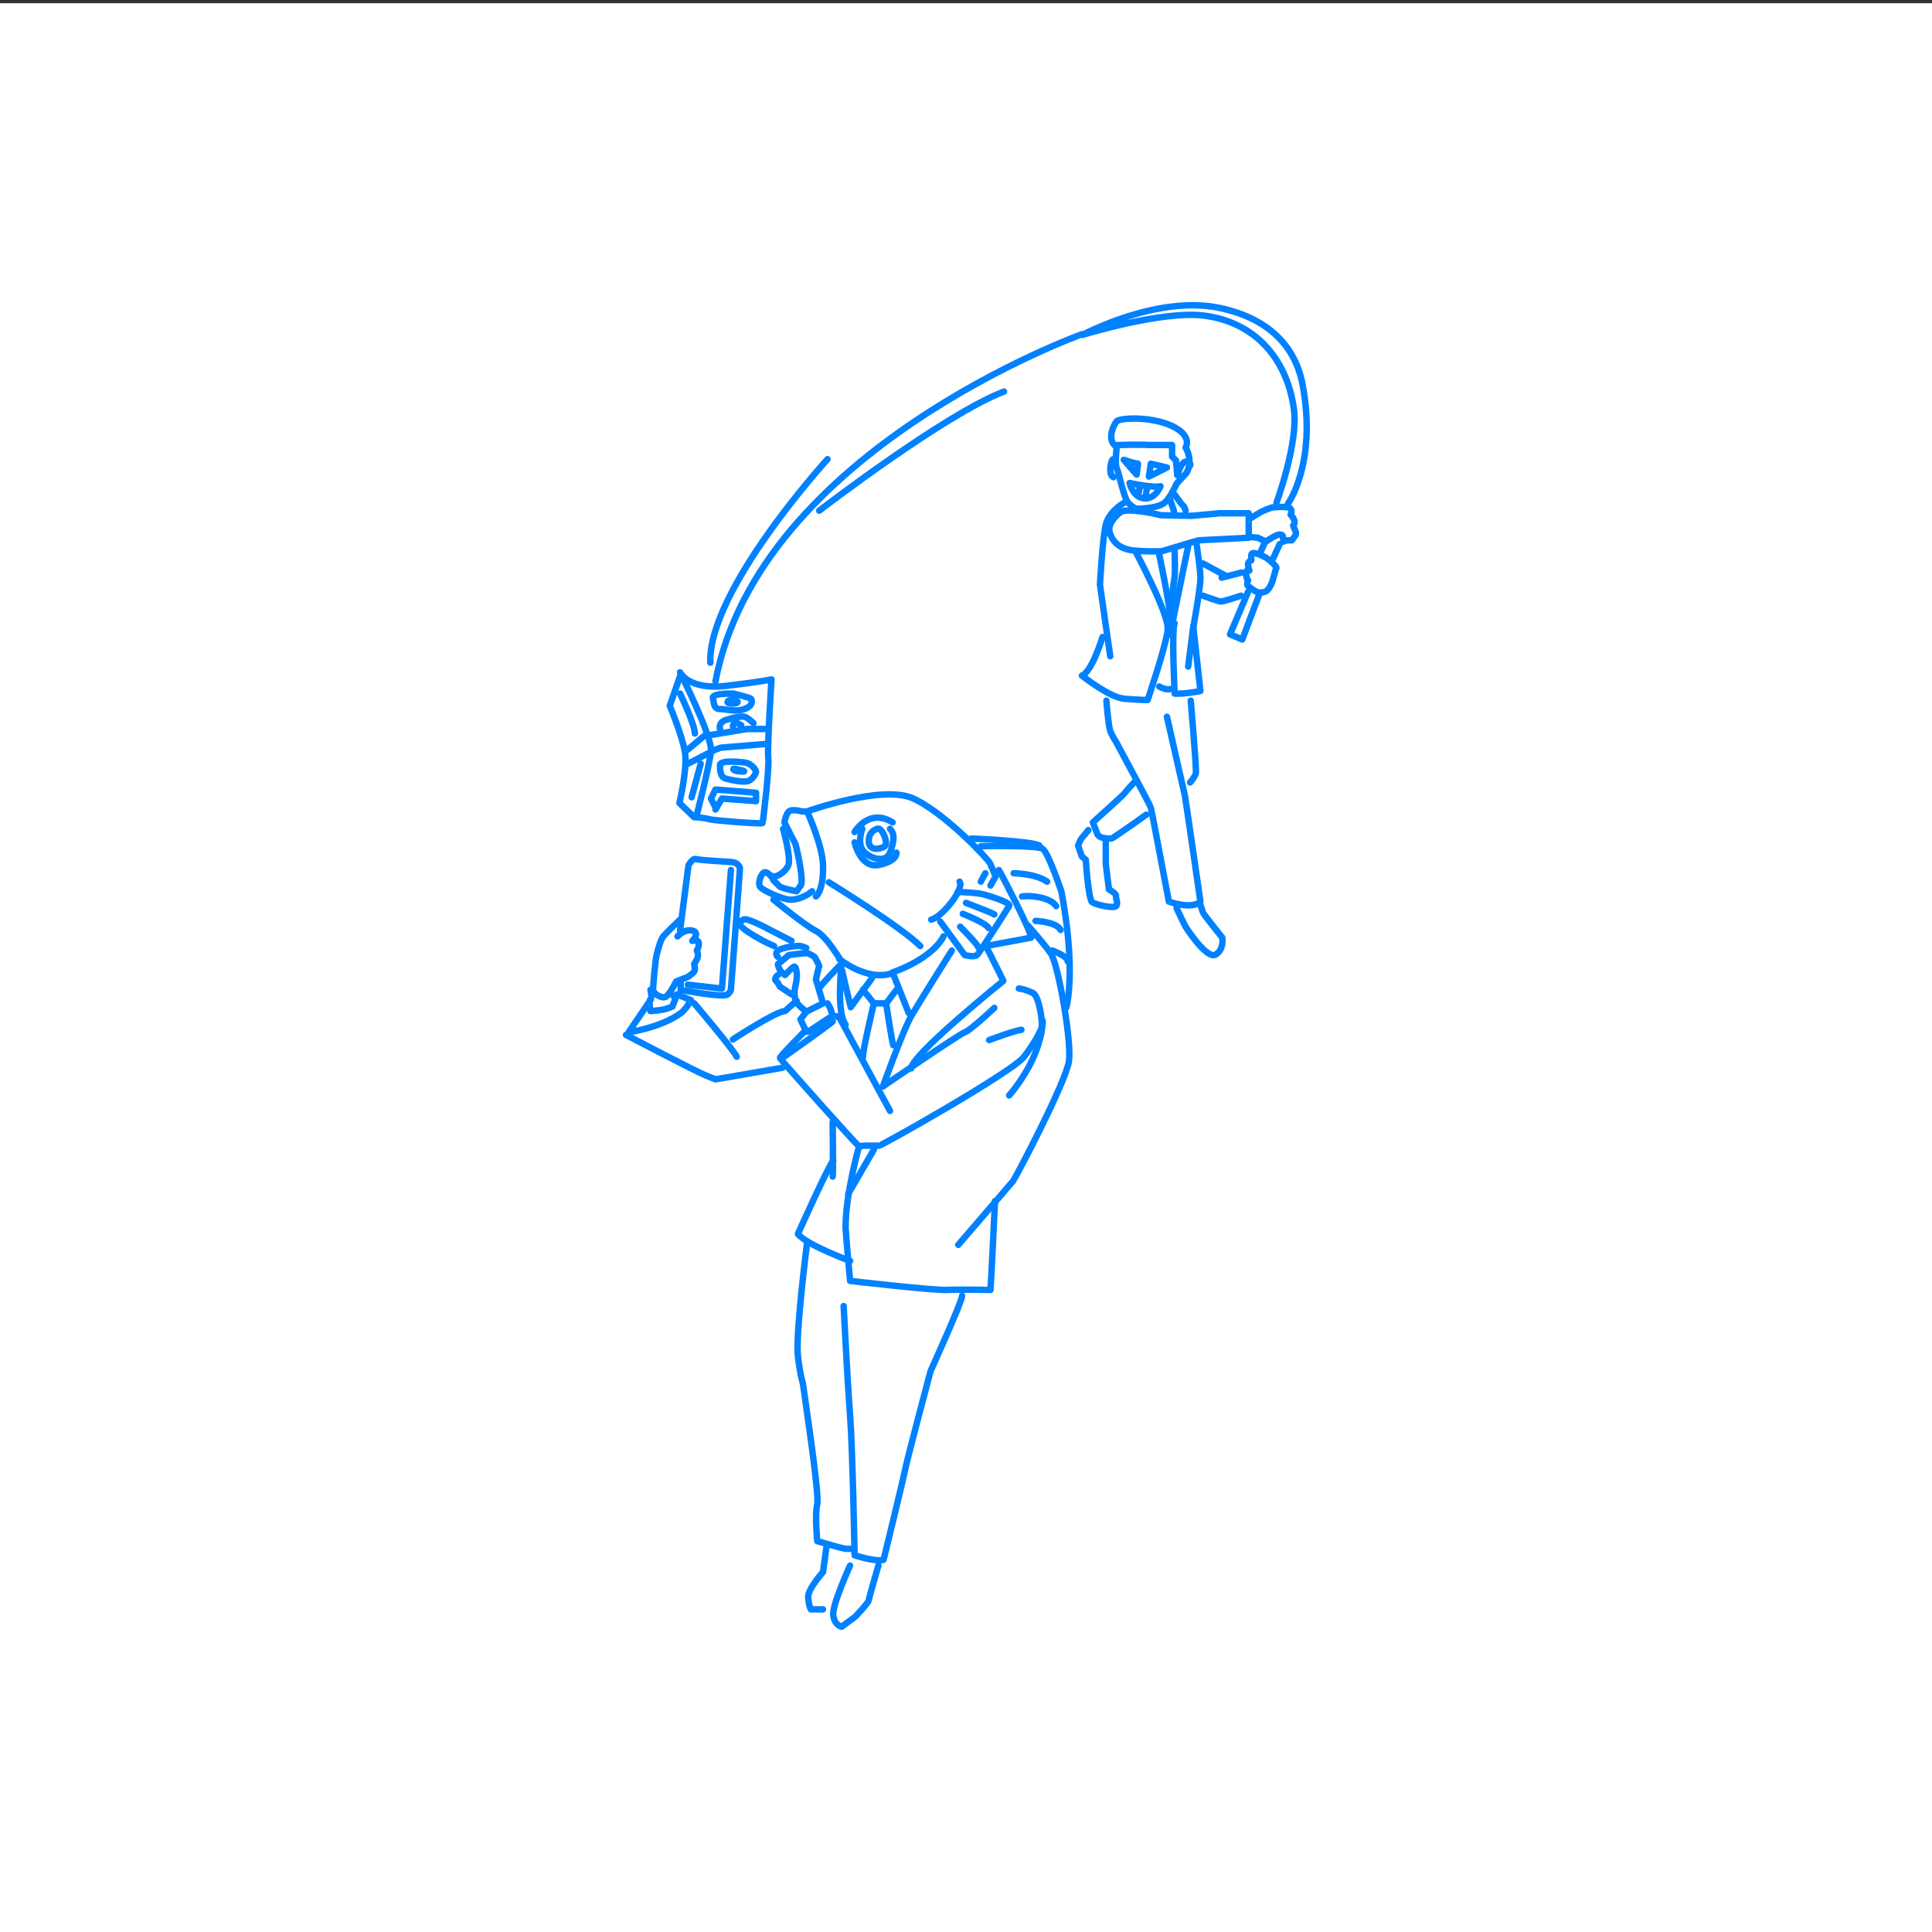 <svg xmlns="http://www.w3.org/2000/svg" xmlns:xlink="http://www.w3.org/1999/xlink" version="1.1" id="レイヤー_1" x="0px" y="0px" viewBox="0 0 300 300" style="enable-background:new 0 0 300 300;" xml:space="preserve"><rect x="0" y="0" width="300" height="300" fill="#333333" stroke="none"/> <style type="text/css"> .st0{fill:#FFFFFF;} .st1{fill:none;stroke:#0081FF;stroke-linecap:round;stroke-linejoin:round;stroke-miterlimit:10;} </style> <rect y="0.5" class="st0" width="300" height="300"></rect> <g> <g> <g> <path class="st1" d="M163.4,147.6c0,0,2.5,0.9,2.4,1.7"></path> <path class="st1" d="M126.1,138.4c-0.7,0.6-2,1.3-3.3,1.3c-1.3,0-4.2-1.4-4.7-1.9c-0.5-0.5,0-2,0.5-2.3s1.3,0.7,1.4,1 s0.8,0.8,1,1.1c0.2,0.3,2.7,0.8,2.7,0.8l0.7-1c0.4-1-0.8-6.4-1-6.6c-0.2-0.3-1.6-3.1-1.6-3.1s0.2-1.1,0.6-1.6 c0.4-0.6,2.1-0.1,2.1-0.1h0.8c0,0,11.4-4.1,16.3-2.1c4.9,2.1,11.7,9.4,12.1,10.1c0.4,0.8,0.9,2.1,0.9,2.1l-0.8,1.4"></path> <path class="st1" d="M125.5,126.4c0,0,2.2,4.9,2.3,7.9s-0.6,4.5-1.1,4.9"></path> <path class="st1" d="M121.6,128.7c0,0,1.3,4.6,0.8,5.7c-0.5,1.1-2,2-2.6,1.6"></path> <path class="st1" d="M120.1,139.7c0,0,4.9,4,6.5,4.8c1.6,0.8,3.1,3.4,3.7,4.2"></path> <path class="st1" d="M128.7,137c0,0,11.2,6.9,14.2,9.9"></path> <path class="st1" d="M136.2,128.7c0,0-1.3,0.3-1.3,1.9c0,1.6,1.8,1.3,2.5,0.8C138,130.9,136.9,128.3,136.2,128.7z"></path> <path class="st1" d="M133.9,128.7c0,0-1,2.5,0.4,3.7s3.4,1.4,3.9,0s0.9-2.8,0-3.7"></path> <path class="st1" d="M132.7,129.2c0,0,2.2-3.8,5.9-1.5"></path> <path class="st1" d="M146.5,145.4c0,0-1.3,3.2-7.9,5.6l2.5,6.3"></path> <path class="st1" d="M155.1,135.1l0.5,0.9c0,0,4.5,8.5,4.5,9.6l-7,1.3l2.7,5.4c0,0-14.4,11.6-14.3,13.6"></path> <path class="st1" d="M147.8,147.6c0,0-5.1,8.1-6.2,10c-1.2,1.9-4.5,11.1-4.5,11.1"></path> <path class="st1" d="M127.2,153.5c0-0.3,3.5-3.9,3.5-3.9s-0.9,7.5,0.6,9.5"></path> <path class="st1" d="M130.3,148.9c0,0,4.4,3.6,8.3,2.2"></path> <path class="st1" d="M135.4,151.9c0,0-2.9,3.9-3.3,4.5c0,0-1.3-5.3-1.3-5.6"></path> <path class="st1" d="M121.9,151.4c0,0-0.5-0.3-0.8-0.8c-0.3-0.5-0.3-0.9-0.3-0.9l1.7-1.4c0,0,2.2-0.3,2.8-0.3 c0.5,0.1,1.2,0.6,1.2,0.6s0.8,1.4,0.7,1.5s-0.5,2-0.5,2l1.1,3.7l-2.6,1.3c0,0-1.3-1-1.6-1.6s-0.2-1.6-0.2-1.8 c0-0.2,0.3-1.3,0.3-1.7c0.1-0.4,0-2-0.4-1.9C123,150.2,121.9,151.4,121.9,151.4z"></path> <path class="st1" d="M120.8,148.6c0,0-0.6-0.5,0-1s3.1-0.8,3.5-0.7c0.4,0.1,0.9,0.3,0.9,0.3"></path> <path class="st1" d="M122.9,146.1l-3.7-1.9c0,0-3.3-1.8-3.8-1.4c-0.4,0.4-0.8,0.1-0.4,0.9c0.4,0.8,3.9,2.6,3.9,2.6l1.3,0.6"></path> <path class="st1" d="M120.8,151.4c0,0-0.7,0.5-0.3,0.9c0.4,0.4,0.6,0.9,0.6,0.9l1.8,1.2"></path> <polyline class="st1" points="128.5,155.8 128.9,156.5 129.3,157.7 125.5,160.2 125.2,160.2 124.3,158.3 125.2,157.1 "></polyline> <polyline class="st1" points="129.9,157.8 130.4,158.1 138.2,172.5 "></polyline> <path class="st1" d="M124.9,160.2c0,0-3.9,3.9-3.8,4.1c0.1,0.2,11.9,13.5,12.2,13.6c0.4,0.1,0.9,0,0.9,0s1.9,0,2.3,0 c0.4,0,20.8-11.5,22.5-13.8c1.7-2.2,2.4-3.7,2.7-4.4c0.3-0.6-0.3-5-1.3-5.5c-1-0.5-1.9-0.7-2.2-0.7"></path> <path class="st1" d="M121.6,164.2c0,0,7.4-5.2,7.7-5.6"></path> <path class="st1" d="M137.1,168.7c0,0,11.8-8.1,12.7-8.4s4.6-3.8,4.6-3.8"></path> <path class="st1" d="M159.6,143.7c0,0,2.5,2.8,3.6,4.4s3.2,13.4,2.8,16.6c-0.4,3.2-8.3,18.2-8.7,18.7c-0.4,0.5-8.5,9.9-8.5,9.9"></path> <path class="st1" d="M154.5,186.5c0,0-0.6,12.8-0.7,13.8c0,0-4.6-0.1-6.7,0c-2.1,0.1-15.1-1.4-15.1-1.4s-0.7-7.7-0.7-8.3 c0-5.3,2.1-12.6,2.1-12.6"></path> <path class="st1" d="M132,195.8c0,0-6.8-2.5-8.1-4.2c0,0,4.8-10.7,5.5-11.4"></path> <path class="st1" d="M129.3,174.2c0,0,0.1,8.2,0,8.5"></path> <path class="st1" d="M105.6,144.5l1.3-10.1c0,0,0.6-1.2,1.2-1s5.3,0.4,5.8,0.5c0.5,0.1,0.9,0.5,1,0.9c0,0.4-1.4,18.8-1.4,18.8 s0.1,0.2-0.5,0.8c-0.6,0.6-7.3-0.7-7.3-0.7s0-0.7,0-1.2"></path> <path class="st1" d="M105.2,145.4c0,0,1.1-1.2,2.3-0.9c1.3,0.3,0,1.6,0,1.6s0.9-0.3,1,0.3c0.1,0.6-0.3,1.2-0.3,1.2s0.4,0.7,0,1.4 s-0.4,0.7-0.4,0.7s0.1,0.5,0.1,0.9c0,0.4-1.1,1.1-1.1,1.1l-1.8,0.7c0,0-0.9,1.8-1.5,2.3c-0.5,0.5-2.1-0.3-2.1-1.1 c0,0,0.3-4.4,0.6-5.5s0.6-2.2,1-2.7c0.4-0.5,2.6-2.6,2.6-2.6"></path> <path class="st1" d="M101,153.7c0,0,0.3,1.3,0,1.5s0,1.8,0,1.8s1.8-0.1,2.6-0.4s0.8-0.3,0.8-0.3l0.6-1.5l-0.5-0.2"></path> <path class="st1" d="M101,155.3l-3.4,5c0,0,4.9-0.7,8-2.9c0.9-0.6,1.7-2.1,1.7-2.1l-2.2-0.9"></path> <path class="st1" d="M97.2,160.7c0,0,10.9,5.7,12.4,6.3c1.5,0.6,1.5,0.6,1.5,0.6l10.4-1.8"></path> <path class="st1" d="M107.8,155.8c0,0,6.1,7.2,6.6,8.3"></path> <path class="st1" d="M113.8,161.4c0,0,6.7-4.4,8.1-4.4l1.8-1.6"></path> <path class="st1" d="M152.3,131.4c0,0,8.7-0.2,9.6,0.4s2.9,6.6,2.9,6.6s2.3,11,0.8,18"></path> <path class="st1" d="M149,136.9c0.8,1.1-2.7,5.5-4.4,5.9"></path> <path class="st1" d="M148.7,138.5c0,0,3.2,0.1,4.1,0.4c0.3,0.1,4.3,1.2,3.9,1.8s-4.6,7.3-5,7.6c-0.4,0.4-1.9,0-1.9,0l-3.8-5.2"></path> <polyline class="st1" points="113.5,135.1 112.1,153.5 106.8,152.9 "></polyline> <line class="st1" x1="153" y1="135.6" x2="152.3" y2="136.9"></line> <path class="st1" d="M150,140.2c0,0,4,1.5,4.4,1.8"></path> <path class="st1" d="M149.5,141.9c0,0,3.6,1.4,4,2.2"></path> <path class="st1" d="M149.1,143.9c0,0,2.8,2.8,2.8,3.2"></path> <path class="st1" d="M157.4,135.6c0,0,3.3,0,5.2,1.3"></path> <path class="st1" d="M158.7,139.2c1.2-0.2,4.4,0.1,5.3,1.5"></path> <path class="st1" d="M160.8,143c0,0,3.2,0.1,3.9,1.4"></path> <path class="st1" d="M125.3,193.2c0,0-1.8,14-1.4,17.4c0.4,3.4,0.8,4.1,0.8,4.4c0,0.3,2.6,17.1,2.2,18.6s0,5.7,0,5.7 s4,1.2,4.5,1.2s0.6,0,0.6,0"></path> <path class="st1" d="M131,202.8c0,0,0.6,11.8,1,17c0.4,5.2,0.7,21.7,0.7,21.7s3.4,1.1,4.5,0.7c0,0,2.9-11.8,3.3-13.8 s4-15.5,4-15.5s4.9-10.8,4.9-11.7"></path> <path class="st1" d="M128.3,240.4l-0.5,3.7c0,0-2.5,2.8-2.3,4c0.1,1.3,0.4,1.8,0.4,1.8h1.9"></path> <path class="st1" d="M132,243.1c0,0-2.9,6.3-2.6,7.8c0.2,1.5,1.3,1.7,1.3,1.7s1.6-1.2,1.9-1.4s2.3-2.4,2.3-2.7 c0-0.3,1.5-5.4,1.5-5.4"></path> </g> <g> <path class="st1" d="M173.4,69.4c0,0-0.3,2.7,0,3.3s1.1,4.6,1.8,5.4c0.8,0.8,1.3,0.9,1.3,0.9s3.4,0,4.4-1 c0.9-0.8,1.8-2.9,1.8-2.9l1.3-1.4c0,0,0.6-0.5,0.7-1.8s-0.6-2.4-0.6-2.4s1.2-1.8-2.2-3.4c-3.4-1.5-7.9-1.2-8.5-0.7 C173,65.9,171.7,68.3,173.4,69.4z"></path> <path class="st1" d="M173.6,69.1c0,0,3.2-0.1,4.8,0c0.9,0,3.6,0,3.6,0v1.8l0.6,0.6c0,0,0.2,2,0.2,2.3c0,0.2,0.6-2.4,1.5-2.1 c0.9,0.3,0.4,0.7,0.4,0.7"></path> <path class="st1" d="M172.9,71.4c0,0-0.1-0.3-0.3,0.3s-0.4,2.1,0.3,2.4"></path> <path class="st1" d="M174.5,71.4c0,0,1.4,0.5,2.2,0.6l-0.2,1.7L174.5,71.4z"></path> <path class="st1" d="M178.7,72l-0.3,2c0,0,2.4-1.2,2.8-1.4L178.7,72z"></path> </g> <path class="st1" d="M174.5,78.1c0,0-2.3,1.3-2.8,3.4c-0.5,2.1-0.9,9.2-0.9,9.3s1.6,11.1,1.6,11.1"></path> <path class="st1" d="M171.2,98.9c0,0-1.6,5.4-3.2,6c0,0,4.2,3.4,6.6,3.6c2.4,0.2,3.6,0.2,3.6,0.2s2.7-7.9,3.1-10.7s1-8,1.1-8.5 c0.1-0.5,0-4,0-4"></path> <path class="st1" d="M173.9,79.6c0,0-2,1.5-1.6,3s1.5,2.5,3.2,2.8c1.7,0.3,4.9,0.2,4.9,0.2s5.6-1.7,5.7-1.7s7.8-0.4,7.8-0.4v-3.8 h-4.5l-4.4,0.4l-4.8-0.1C180,79.9,174.7,78.7,173.9,79.6z"></path> <path class="st1" d="M181.6,77.3c0,0,0.6,1.8,0.7,2.1"></path> <path class="st1" d="M182.4,76.8c0,0,1.2,1.7,1.3,1.7c0.2,0.1,0.4,0.8,0.4,0.8"></path> <path class="st1" d="M180,86.1c0,0,1.6,7.6,1.7,9.5"></path> <path class="st1" d="M185.8,84.5c0,0,0.6,3.9,0.6,5.3c0,1.5-1.1,7.6-1.1,7.6l1.1,9.9c0,0-2.4,0.5-4,0.4c0,0-0.5-9.9,0-10.9"></path> <path class="st1" d="M194.3,80.4c0,0,1.3-0.8,1.5-0.9c0.3-0.2,1.7-0.7,1.7-0.7s2.6-0.3,2.9,0.2c0.3,0.5,0,0.9,0,0.9s0.5,0.5,0.6,1 c0.1,0.5-0.2,0.7-0.2,0.7s0.2,0.6,0.3,0.7c0,0.1,0.3,0.5,0,0.9c-0.3,0.4-0.5,0.7-0.5,0.7h-0.8l-0.5,0.2l-0.1-0.7 c0,0,0.1-0.4-0.5-0.4c-0.6,0-2.1,1.1-2.1,1.1l-1.3-0.6l-1-0.1"></path> <path class="st1" d="M196.6,86.6c0,0-2.3-1.3-2.3-0.4s0,0.8,0,0.8s-0.6,0.2-0.5,0.8c0.1,0.5,0.2,0.8,0.2,0.8s-0.6-0.3-0.5,0.6 c0.1,0.9,0.3,0.9,0.3,0.9s-0.3,0.7,0,0.9s1.2,1,1.7,1s0.8,0,1.1-0.2c0.3-0.2,0.7-0.7,1-1.6c0.3-1,0.5-1.9,0.6-2 C198.2,87.8,196.8,86.7,196.6,86.6z"></path> <line class="st1" x1="195.8" y1="85.6" x2="196.5" y2="84"></line> <line class="st1" x1="198.7" y1="84.5" x2="197.7" y2="86.7"></line> <path class="st1" d="M198.2,78.1c0,0,3.5-9.5,2.7-14.7c-1.1-7.7-6-13.4-14-14.4c-6.5-0.8-18.8,3-18.8,3s11.5-6.2,21.2-4.2 c8.7,1.8,12.1,7,13,12.1c2.2,12.1-2.3,18.3-2.3,18.3"></path> <polyline class="st1" points="193.8,91.9 191,98.5 192.9,99.3 195.5,92.4 "></polyline> <line class="st1" x1="186.8" y1="87.5" x2="190.5" y2="89.5"></line> <line class="st1" x1="189.7" y1="89.7" x2="192.8" y2="88.9"></line> <path class="st1" d="M186.8,92.5c0,0,2.4,0.9,2.8,0.9c0.4,0,3.1-0.9,3.1-0.9"></path> <line class="st1" x1="184.5" y1="103.5" x2="185.3" y2="97.2"></line> <path class="st1" d="M176.3,85.6c0,0,5.3,9.9,5,12.1"></path> <path class="st1" d="M184.5,84.8c0,0-2.5,12.1-2.8,13.7"></path> <path class="st1" d="M180,106.6c0,0,1,0.6,1.7,0.4"></path> <path class="st1" d="M171.8,108.8c0,0,0.3,3.9,0.6,4.7s0.9,1.7,0.9,1.7s5.4,10,5.4,10.2c0.1,0.3,2.8,14.6,2.8,14.6s3.6,1.3,4.9,0 c0,0-2.3-15.9-2.4-16.4c-0.1-0.4-2.8-12.3-2.8-12.3"></path> <path class="st1" d="M184.9,108.8c0,0,0.9,10.5,0.8,11.2c-0.1,0.6-0.9,1.5-0.9,1.5"></path> <path class="st1" d="M178,126.5c0,0-5.2,3.7-5.4,3.7s-1.9,0.1-2.2-0.7c-0.3-0.8-0.7-1.8-0.7-1.8s4.8-4.3,4.9-4.5s1.5-1.7,1.5-1.7"></path> <path class="st1" d="M169,128.9c0,0-0.8,1-1,1.2s-0.6,1.2-0.6,1.2l0.6,1.7l0.6,0.5c0,0,0.4,6.2,1,6.6s3.3,1,3.7,0.6 c0.4-0.4-0.1-1.3,0-1.6c0.1-0.3-1.1-1-1.1-1l-0.5-4v-3.6"></path> <path class="st1" d="M182.7,141c0,0,1.1,2.4,1.4,2.9c0.3,0.5,3.4,5.2,4.7,4.3c1.3-0.8,1-2.6,1-2.6s-2.9-3.6-3-3.9 s-0.4-1.2-0.4-1.2"></path> <path class="st1" d="M175.4,75c0,0,3.6,0.8,4.8,0.5c0,0-0.7,1.9-2.4,1.9C175.9,77.3,175.4,75,175.4,75z"></path> <line class="st1" x1="177" y1="75.6" x2="176.7" y2="77"></line> <line class="st1" x1="178.1" y1="75.8" x2="177.9" y2="77"></line> <path class="st1" d="M168,51.9c0,0-50.1,18-56.9,53.9"></path> <path class="st1" d="M105.6,104.4c0,0,1.3,2.8,7.2,2.1c5.8-0.7,7-1,7-1s-0.7,10.9-0.5,12.2s-0.8,9.9-0.9,10.1 c-0.1,0.2-7.7-0.4-8.3-0.6c-0.6-0.2-2-0.3-2-0.3s2.1-8.1,2.3-10.3S105.6,104.4,105.6,104.4z"></path> <path class="st1" d="M105.7,104.7l-1.7,4.9c0,0,2.1,5,2.4,7.5c0.3,2.5-0.9,7.6-0.9,7.6l2.3,2.2"></path> <polyline class="st1" points="106.8,116.4 109.3,114.3 116,113.2 119.2,113.2 "></polyline> <polyline class="st1" points="119.2,115.5 111.9,116.1 111.1,116.4 106.8,118.6 "></polyline> <path class="st1" d="M105.6,107.7c0,0,2.3,4.8,2.3,6.2"></path> <path class="st1" d="M108.8,118.6c0,0-1.3,4.8-1.4,5.2"></path> <polyline class="st1" points="111.1,125.4 110.4,124 111.1,122.6 117.4,123.1 117.4,124.4 112.1,124 111.1,125.7 "></polyline> <path class="st1" d="M115.6,118.4c0,0-3.8-0.5-3.8,0.4c0,1,0.1,1.9,0.9,2.1c0.7,0.2,2.5,0.6,3.4,0.4c0.9-0.3,1.3-1.3,1.3-1.5 C117.4,119.6,116.7,118.5,115.6,118.4z"></path> <path class="st1" d="M114.6,119.5c0,0-0.9-0.3-0.7,0c0.2,0.3,1.4,0.3,1.6,0.3C115.8,119.7,114.6,119.5,114.6,119.5z"></path> <path class="st1" d="M111.8,113.2c0,0-0.3-1,0.9-1.4c1.2-0.4,2.4-0.6,2.9-0.5c0.5,0.1,1.4,1,1.4,1"></path> <path class="st1" d="M113.8,112.8c0,0,0.1-0.9,0.7-0.5c0.6,0.3,0.6,0.3,0.6,0.3"></path> <path class="st1" d="M113.9,107.7c0,0-3.4-0.1-3.2,0.7s0.1,1.7,1.1,1.7c1,0,2.3,0.5,3.8,0c1.4-0.5,1.2-1.4,1-1.6 S113.9,107.7,113.9,107.7z"></path> <path class="st1" d="M113.5,108.6c0,0-0.7,0.3-0.5,0.5c0.3,0.2,1.2,0.2,1.5,0C114.8,108.8,113.5,108.6,113.5,108.6z"></path> <path class="st1" d="M128.5,71.3c0,0-18.6,20.4-18.2,31.6"></path> <path class="st1" d="M127.2,79.3c0,0,19.5-15,28.7-18.5"></path> <path class="st1" d="M150.8,130.2c0,0,9.5,0.4,10.6,1.1"></path> <path class="st1" d="M132.7,130.8c0,0,0.9,4.1,3.8,3.5s2.7-1.9,2.7-1.9"></path> <polyline class="st1" points="134,153.7 135.7,155.8 137.6,155.8 139.2,153.7 "></polyline> <path class="st1" d="M135.7,155.8c0,0-1.8,7.5-1.7,8.4"></path> <path class="st1" d="M137.6,155.8c0,0,0.9,6,1.1,6.5"></path> </g> <line class="st1" x1="131.7" y1="185.4" x2="135.7" y2="178.5"></line> <path class="st1" d="M153.6,161.5c0,0,3.7-1.4,5-1.6"></path> <path class="st1" d="M161.9,158.5c0,0,0.2,5.2-5.2,11.6"></path> </g> </svg>